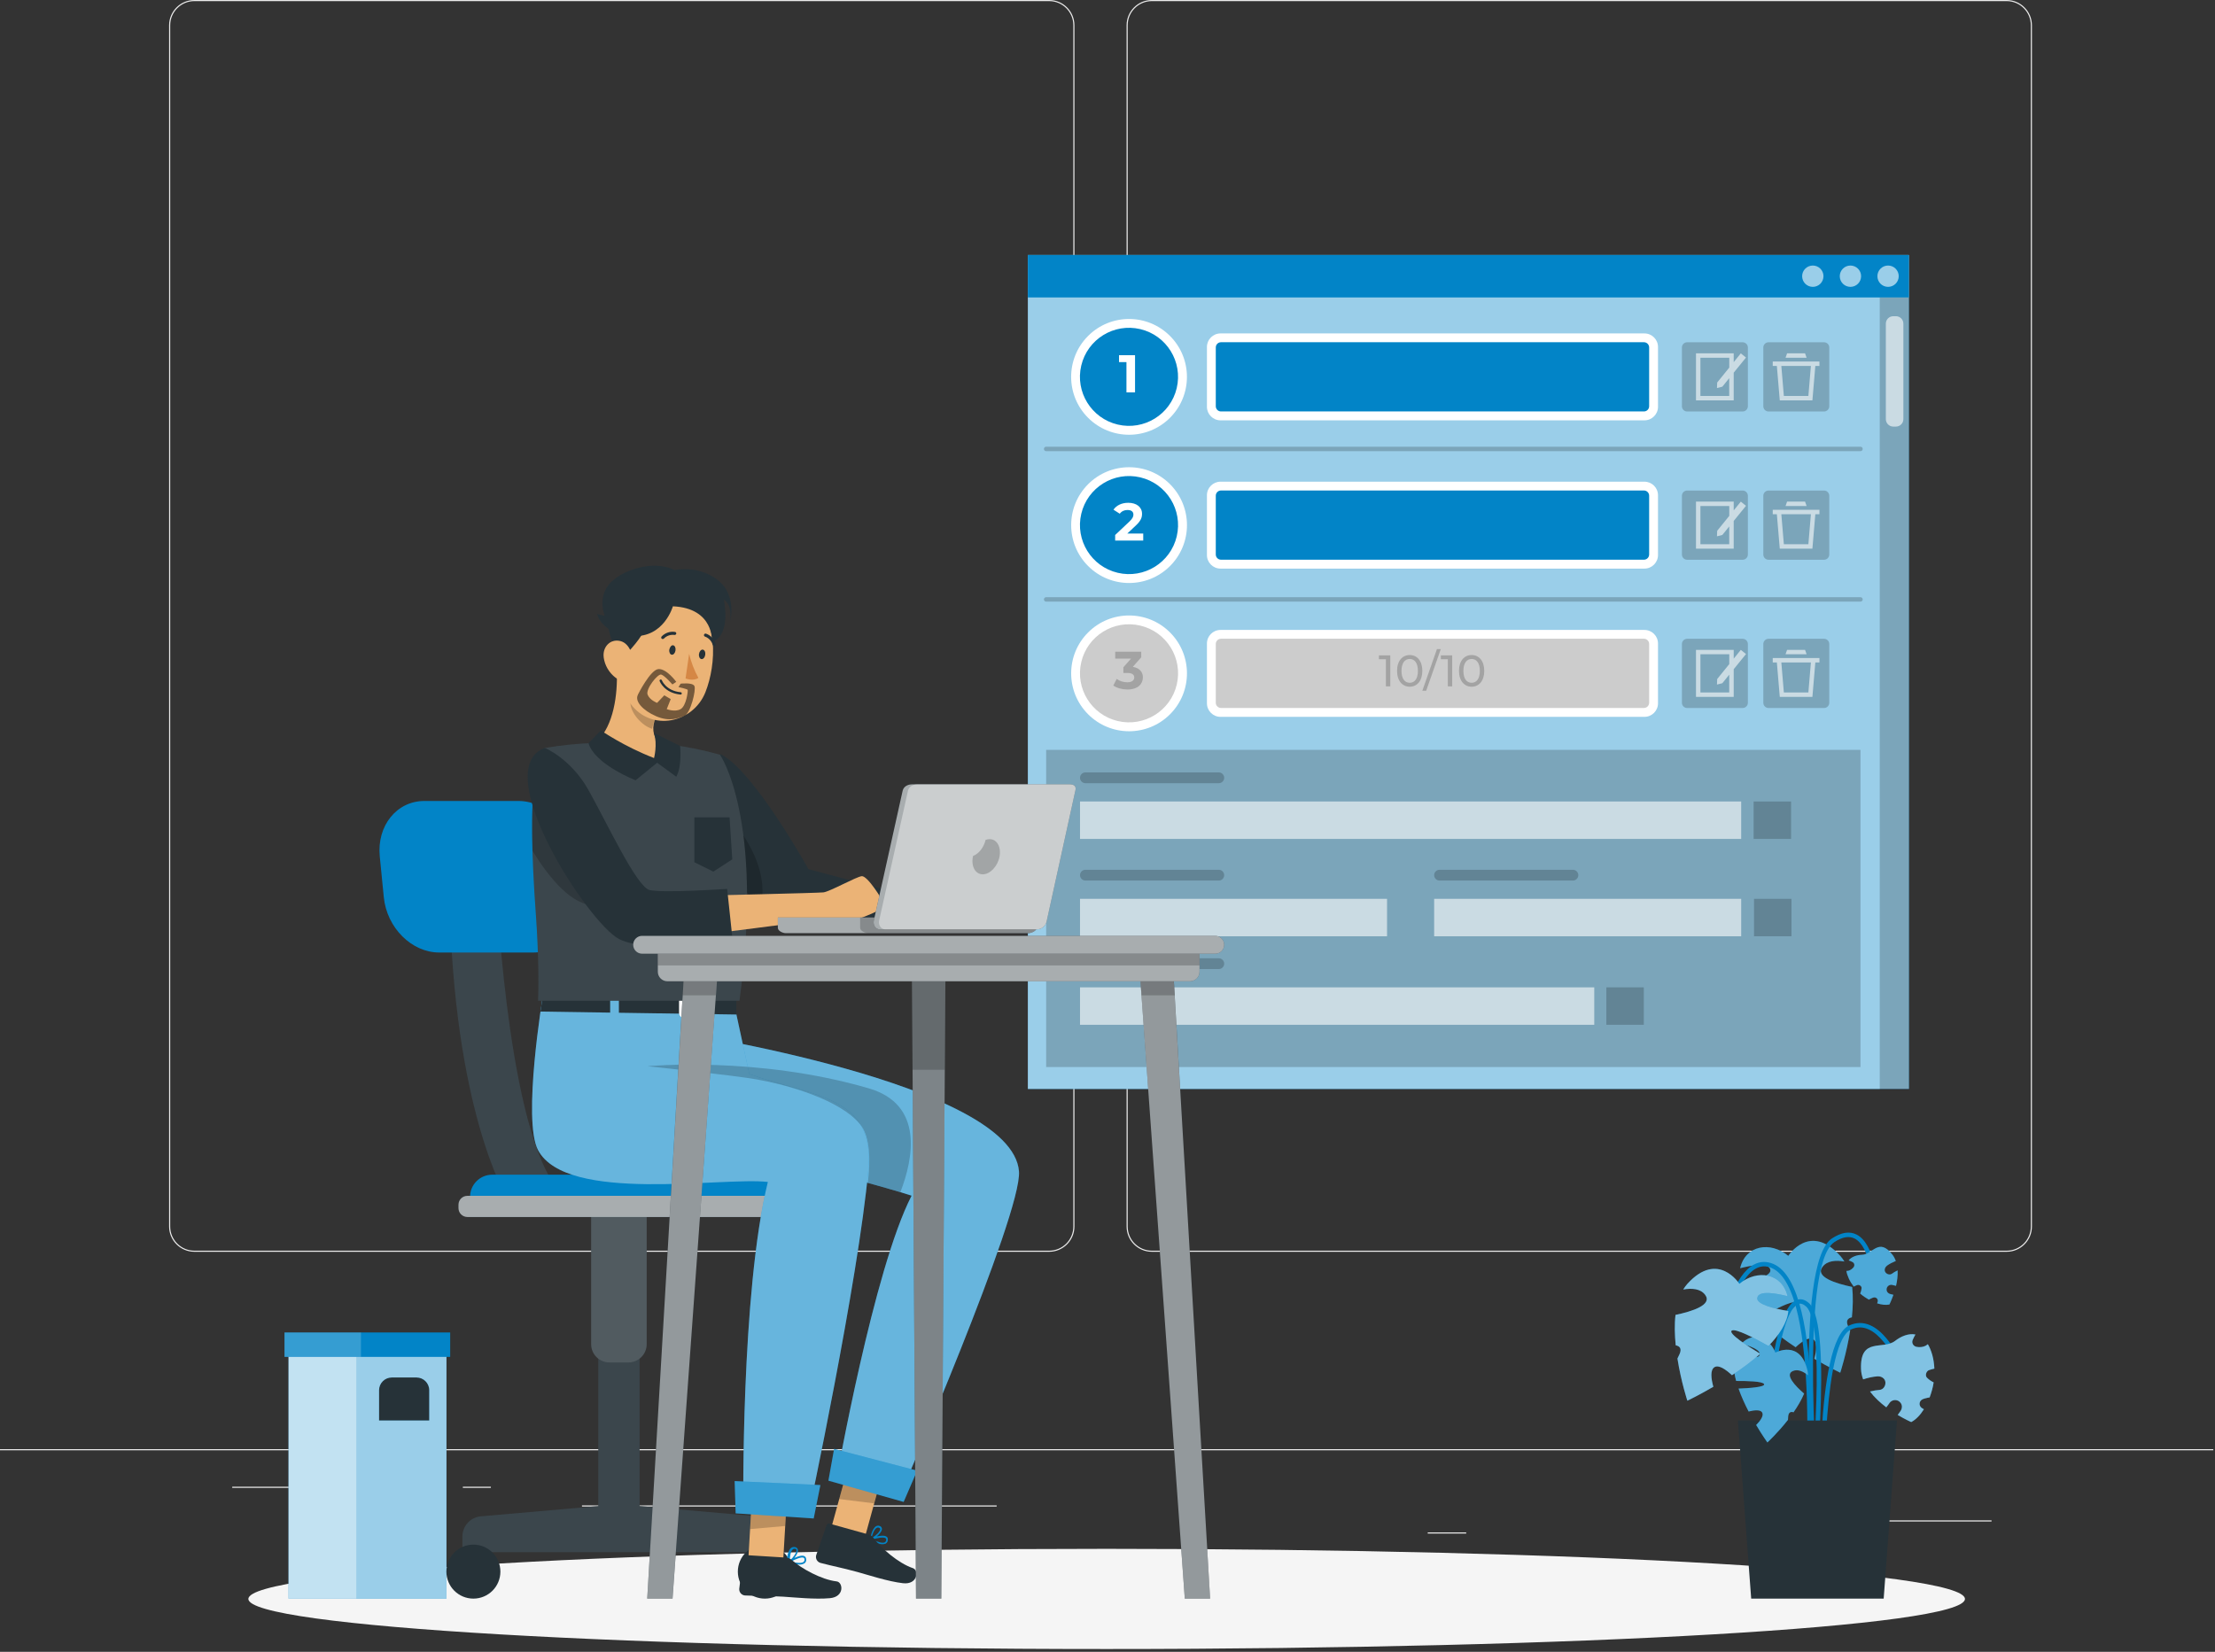 <svg width="307" height="229" viewBox="0 0 307 229" fill="none" xmlns="http://www.w3.org/2000/svg">
<rect x="0" y="0" width="307" height="229" fill="#333333" stroke="none"/>
<g clip-path="url(#clip0_8552_12266)">
<path d="M306.768 200.902H0V201.056H306.768V200.902Z" fill="#EBEBEB"/>
<path d="M276.03 210.774H255.71V210.928H276.03V210.774Z" fill="#EBEBEB"/>
<path d="M203.216 212.443H197.884V212.597H203.216V212.443Z" fill="#EBEBEB"/>
<path d="M255.096 205.081H243.323V205.234H255.096V205.081Z" fill="#EBEBEB"/>
<path d="M58.684 206.111H32.186V206.265H58.684V206.111Z" fill="#EBEBEB"/>
<path d="M68.035 206.111H64.151V206.265H68.035V206.111Z" fill="#EBEBEB"/>
<path d="M138.138 208.7H80.662V208.854H138.138V208.7Z" fill="#EBEBEB"/>
<path d="M145.415 173.539H26.941C25.008 173.539 23.437 171.968 23.437 170.036V3.503C23.437 1.571 25.008 0 26.941 0H145.415C147.347 0 148.918 1.571 148.918 3.503V170.036C148.918 171.968 147.347 173.539 145.415 173.539ZM26.941 0.153C25.094 0.153 23.591 1.657 23.591 3.503V170.036C23.591 171.882 25.094 173.386 26.941 173.386H145.415C147.261 173.386 148.764 171.882 148.764 170.036V3.503C148.764 1.657 147.261 0.153 145.415 0.153H26.941Z" fill="#EBEBEB"/>
<path d="M278.123 173.539H159.649C157.716 173.539 156.145 171.968 156.145 170.036V3.503C156.145 1.571 157.716 0 159.649 0H278.123C280.055 0 281.626 1.571 281.626 3.503V170.036C281.626 171.968 280.055 173.539 278.123 173.539ZM159.649 0.153C157.802 0.153 156.299 1.657 156.299 3.503V170.036C156.299 171.882 157.802 173.386 159.649 173.386H278.123C279.969 173.386 281.472 171.882 281.472 170.036V3.503C281.472 1.657 279.969 0.153 278.123 0.153H159.649Z" fill="#EBEBEB"/>
<path d="M153.384 228.61C219.084 228.61 272.343 225.501 272.343 221.665C272.343 217.829 219.084 214.72 153.384 214.72C87.685 214.72 34.426 217.829 34.426 221.665C34.426 225.501 87.685 228.61 153.384 228.61Z" fill="#F5F5F5"/>
<path d="M245.372 176.048C245.501 176.95 243.053 177.545 241.059 177.877C241.224 179.515 242.31 181.171 243.814 182.717C245.709 181.65 248.409 180.239 248.906 180.588C249.452 180.963 246.685 182.754 244.955 183.803C246.17 184.883 247.544 185.889 248.875 186.773C249.722 185.981 250.716 185.282 251.311 185.662C251.925 186.055 251.759 187.282 251.458 188.374C253.52 189.577 255.06 190.307 255.06 190.307C255.06 190.307 255.925 187.687 256.434 184.46C256.33 184.257 256.225 184.049 256.133 183.828C255.802 183.061 256.127 182.736 256.673 182.625C256.814 181.214 256.857 179.76 256.71 178.41C254.379 177.919 251.544 177.018 252.606 175.619C253.244 174.778 254.416 174.68 255.636 174.889C255.465 174.606 255.274 174.343 255.06 174.103C250.82 169.428 247.857 174.103 247.857 174.103C245.39 172.048 241.93 172.606 241.182 175.815C242.568 175.459 245.212 174.932 245.372 176.048Z" fill="#0284C7"/>
<path opacity="0.3" d="M245.372 176.048C245.501 176.95 243.053 177.545 241.059 177.877C241.224 179.515 242.31 181.171 243.814 182.717C245.709 181.65 248.409 180.239 248.906 180.588C249.452 180.963 246.685 182.754 244.955 183.803C246.17 184.883 247.544 185.889 248.875 186.773C249.722 185.981 250.716 185.282 251.311 185.662C251.925 186.055 251.759 187.282 251.458 188.374C253.52 189.577 255.06 190.307 255.06 190.307C255.06 190.307 255.925 187.687 256.434 184.46C256.33 184.257 256.225 184.049 256.133 183.828C255.802 183.061 256.127 182.736 256.673 182.625C256.814 181.214 256.857 179.76 256.71 178.41C254.379 177.919 251.544 177.018 252.606 175.619C253.244 174.778 254.416 174.68 255.636 174.889C255.465 174.606 255.274 174.343 255.06 174.103C250.82 169.428 247.857 174.103 247.857 174.103C245.39 172.048 241.93 172.606 241.182 175.815C242.568 175.459 245.212 174.932 245.372 176.048Z" fill="white"/>
<path d="M250.667 210.394L250.053 210.345C250.078 210.032 252.562 178.729 245.543 175.784C244.789 175.465 244.089 175.484 243.415 175.84C240.874 177.159 239.66 182.638 239.647 182.693L239.046 182.564C239.095 182.325 240.335 176.748 243.126 175.293C243.967 174.858 244.856 174.833 245.777 175.22C253.207 178.343 250.771 209.093 250.66 210.4L250.667 210.394Z" fill="#0284C7"/>
<path d="M251.55 209.719C251.427 208.314 248.556 175.195 253.918 171.68C255.207 170.839 256.348 170.655 257.323 171.152C259.857 172.428 260.189 177.846 260.201 178.073L259.587 178.11C259.587 178.054 259.262 172.815 257.041 171.698C256.28 171.318 255.342 171.477 254.25 172.195C249.194 175.514 252.127 209.326 252.157 209.664L251.544 209.719H251.55Z" fill="#0284C7"/>
<path d="M252.354 212.394C252.311 211.314 251.434 185.969 256.311 183.748C257.274 183.312 258.256 183.3 259.213 183.723C262.563 185.196 264.631 191.441 264.717 191.705L264.134 191.895C264.115 191.834 262.066 185.65 258.968 184.288C258.164 183.932 257.379 183.938 256.563 184.306C252.82 186.005 252.697 205.142 252.961 212.369L252.348 212.394H252.354Z" fill="#0284C7"/>
<path d="M251.115 211.235L250.508 211.167C251.367 203.621 253.011 183.521 250.324 181.122C249.925 180.767 249.563 180.656 249.225 180.785C247.428 181.478 246.33 188.012 246.06 190.479L245.452 190.411C245.556 189.466 246.538 181.165 249.011 180.214C249.575 180 250.158 180.147 250.741 180.668C254.213 183.767 251.25 210.118 251.121 211.241L251.115 211.235Z" fill="#0284C7"/>
<path d="M240.875 196.933H262.919L261.079 221.621H242.715L240.875 196.933Z" fill="#263238"/>
<path d="M243.875 187.871C243.648 188.472 241.936 187.999 240.586 187.521C240.126 188.588 240.231 189.981 240.629 191.447C242.163 191.441 244.311 191.497 244.501 191.877C244.709 192.294 242.384 192.448 240.961 192.503C241.341 193.589 241.838 194.675 242.36 195.681C243.157 195.485 244.004 195.393 244.243 195.828C244.489 196.282 243.967 196.982 243.403 197.552C244.262 199 244.961 199.976 244.961 199.976C244.961 199.976 246.39 198.657 247.814 196.84C247.82 196.681 247.826 196.515 247.845 196.35C247.906 195.761 248.213 195.675 248.587 195.791C249.158 194.969 249.679 194.086 250.053 193.202C248.783 192.104 247.348 190.57 248.483 190.073C249.164 189.773 249.924 190.116 250.599 190.662C250.593 190.429 250.563 190.202 250.513 189.981C249.501 185.643 246.071 187.515 246.071 187.515C245.255 185.404 242.93 184.557 241.366 186.282C242.341 186.539 244.157 187.122 243.875 187.864V187.871Z" fill="#0284C7"/>
<path opacity="0.3" d="M243.875 187.871C243.648 188.472 241.936 187.999 240.586 187.521C240.126 188.588 240.231 189.981 240.629 191.447C242.163 191.441 244.311 191.497 244.501 191.877C244.709 192.294 242.384 192.448 240.961 192.503C241.341 193.589 241.838 194.675 242.36 195.681C243.157 195.485 244.004 195.393 244.243 195.828C244.489 196.282 243.967 196.982 243.403 197.552C244.262 199 244.961 199.976 244.961 199.976C244.961 199.976 246.39 198.657 247.814 196.84C247.82 196.681 247.826 196.515 247.845 196.35C247.906 195.761 248.213 195.675 248.587 195.791C249.158 194.969 249.679 194.086 250.053 193.202C248.783 192.104 247.348 190.57 248.483 190.073C249.164 189.773 249.924 190.116 250.599 190.662C250.593 190.429 250.563 190.202 250.513 189.981C249.501 185.643 246.071 187.515 246.071 187.515C245.255 185.404 242.93 184.557 241.366 186.282C242.341 186.539 244.157 187.122 243.875 187.864V187.871Z" fill="white"/>
<path d="M260.245 190.804C259.551 190.853 258.883 191.012 258.232 191.227C258.061 190.761 257.95 190.276 257.938 189.767C257.797 185.318 260.981 187.196 262.662 185.889C263.503 185.239 264.527 184.822 265.478 185.006C265.337 185.251 265.208 185.503 265.098 185.766C264.92 186.19 265.202 186.638 265.638 186.717C266.049 186.797 266.509 186.76 266.883 186.57C267 186.509 267.098 186.423 267.202 186.349C267.435 186.748 267.644 187.233 267.816 187.834C267.988 188.454 268.074 189.092 268.104 189.736C267.853 189.791 267.607 189.859 267.362 189.945C266.981 190.08 266.773 190.693 267.086 191C267.356 191.27 267.669 191.485 268.006 191.644C267.896 192.374 267.693 193.074 267.448 193.73C267.374 193.742 267.294 193.748 267.221 193.767C267.061 193.798 266.902 193.841 266.742 193.883C266.65 193.908 266.564 193.939 266.478 193.982C266.257 194.086 266.098 194.276 266.061 194.522C266.024 194.767 266.129 195.012 266.325 195.166C266.429 195.246 266.54 195.307 266.656 195.368C266.147 196.172 265.552 196.804 264.895 197.147C264.895 197.147 264.086 196.792 263.024 196.16C263.159 195.982 263.288 195.804 263.411 195.62C263.558 195.405 263.619 195.178 263.601 194.92C263.582 194.669 263.429 194.448 263.239 194.295C263.061 194.141 262.773 194.074 262.539 194.104C262.312 194.135 262.042 194.27 261.914 194.466C261.766 194.687 261.601 194.896 261.441 195.104C260.631 194.491 259.821 193.755 259.183 192.914C259.208 192.908 259.232 192.902 259.251 192.896C259.662 192.791 260.079 192.718 260.502 192.687C261.03 192.65 261.361 192.116 261.318 191.626C261.276 191.098 260.754 190.773 260.257 190.81L260.245 190.804Z" fill="#0284C7"/>
<path opacity="0.5" d="M260.245 190.804C259.551 190.853 258.883 191.012 258.232 191.227C258.061 190.761 257.95 190.276 257.938 189.767C257.797 185.318 260.981 187.196 262.662 185.889C263.503 185.239 264.527 184.822 265.478 185.006C265.337 185.251 265.208 185.503 265.098 185.766C264.92 186.19 265.202 186.638 265.638 186.717C266.049 186.797 266.509 186.76 266.883 186.57C267 186.509 267.098 186.423 267.202 186.349C267.435 186.748 267.644 187.233 267.816 187.834C267.988 188.454 268.074 189.092 268.104 189.736C267.853 189.791 267.607 189.859 267.362 189.945C266.981 190.08 266.773 190.693 267.086 191C267.356 191.27 267.669 191.485 268.006 191.644C267.896 192.374 267.693 193.074 267.448 193.73C267.374 193.742 267.294 193.748 267.221 193.767C267.061 193.798 266.902 193.841 266.742 193.883C266.65 193.908 266.564 193.939 266.478 193.982C266.257 194.086 266.098 194.276 266.061 194.522C266.024 194.767 266.129 195.012 266.325 195.166C266.429 195.246 266.54 195.307 266.656 195.368C266.147 196.172 265.552 196.804 264.895 197.147C264.895 197.147 264.086 196.792 263.024 196.16C263.159 195.982 263.288 195.804 263.411 195.62C263.558 195.405 263.619 195.178 263.601 194.92C263.582 194.669 263.429 194.448 263.239 194.295C263.061 194.141 262.773 194.074 262.539 194.104C262.312 194.135 262.042 194.27 261.914 194.466C261.766 194.687 261.601 194.896 261.441 195.104C260.631 194.491 259.821 193.755 259.183 192.914C259.208 192.908 259.232 192.902 259.251 192.896C259.662 192.791 260.079 192.718 260.502 192.687C261.03 192.65 261.361 192.116 261.318 191.626C261.276 191.098 260.754 190.773 260.257 190.81L260.245 190.804Z" fill="white"/>
<path d="M261.514 175.477C261.9 175.201 262.324 174.992 262.759 174.814C262.643 174.495 262.489 174.188 262.275 173.919C260.397 171.52 259.551 173.9 258.09 173.955C257.366 173.98 256.642 174.213 256.225 174.728C256.409 174.796 256.587 174.87 256.759 174.962C257.041 175.109 257.084 175.465 256.894 175.698C256.71 175.919 256.452 176.103 256.176 176.17C256.09 176.189 255.998 176.189 255.912 176.195C255.961 176.508 256.066 176.851 256.244 177.244C256.428 177.643 256.661 178.017 256.925 178.367C257.078 178.287 257.238 178.213 257.409 178.152C257.667 178.054 258.047 178.287 258.017 178.588C257.992 178.851 257.925 179.097 257.82 179.33C258.201 179.667 258.612 179.943 259.029 180.177C259.072 180.152 259.115 180.121 259.164 180.097C259.262 180.042 259.367 179.993 259.471 179.95C259.532 179.925 259.594 179.901 259.655 179.882C259.814 179.839 259.986 179.87 260.109 179.98C260.232 180.091 260.293 180.269 260.256 180.434C260.238 180.52 260.201 180.606 260.17 180.686C260.79 180.882 261.385 180.956 261.876 180.845C261.876 180.845 262.146 180.305 262.428 179.502C262.281 179.465 262.134 179.434 261.986 179.391C261.815 179.342 261.686 179.25 261.581 179.109C261.483 178.968 261.465 178.784 261.496 178.624C261.526 178.465 261.643 178.305 261.778 178.219C261.907 178.134 262.115 178.091 262.262 178.134C262.434 178.183 262.612 178.219 262.79 178.262C262.95 177.581 263.048 176.839 263.011 176.121C262.993 176.127 262.98 176.133 262.968 176.14C262.704 176.262 262.453 176.409 262.22 176.581C261.925 176.79 261.52 176.655 261.324 176.385C261.115 176.09 261.25 175.686 261.52 175.489L261.514 175.477Z" fill="#0284C7"/>
<path opacity="0.3" d="M261.514 175.477C261.9 175.201 262.324 174.992 262.759 174.814C262.643 174.495 262.489 174.188 262.275 173.919C260.397 171.52 259.551 173.9 258.09 173.955C257.366 173.98 256.642 174.213 256.225 174.728C256.409 174.796 256.587 174.87 256.759 174.962C257.041 175.109 257.084 175.465 256.894 175.698C256.71 175.919 256.452 176.103 256.176 176.17C256.09 176.189 255.998 176.189 255.912 176.195C255.961 176.508 256.066 176.851 256.244 177.244C256.428 177.643 256.661 178.017 256.925 178.367C257.078 178.287 257.238 178.213 257.409 178.152C257.667 178.054 258.047 178.287 258.017 178.588C257.992 178.851 257.925 179.097 257.82 179.33C258.201 179.667 258.612 179.943 259.029 180.177C259.072 180.152 259.115 180.121 259.164 180.097C259.262 180.042 259.367 179.993 259.471 179.95C259.532 179.925 259.594 179.901 259.655 179.882C259.814 179.839 259.986 179.87 260.109 179.98C260.232 180.091 260.293 180.269 260.256 180.434C260.238 180.52 260.201 180.606 260.17 180.686C260.79 180.882 261.385 180.956 261.876 180.845C261.876 180.845 262.146 180.305 262.428 179.502C262.281 179.465 262.134 179.434 261.986 179.391C261.815 179.342 261.686 179.25 261.581 179.109C261.483 178.968 261.465 178.784 261.496 178.624C261.526 178.465 261.643 178.305 261.778 178.219C261.907 178.134 262.115 178.091 262.262 178.134C262.434 178.183 262.612 178.219 262.79 178.262C262.95 177.581 263.048 176.839 263.011 176.121C262.993 176.127 262.98 176.133 262.968 176.14C262.704 176.262 262.453 176.409 262.22 176.581C261.925 176.79 261.52 176.655 261.324 176.385C261.115 176.09 261.25 175.686 261.52 175.489L261.514 175.477Z" fill="white"/>
<path d="M243.556 179.926C243.427 180.828 245.875 181.423 247.869 181.754C247.703 183.393 246.617 185.049 245.114 186.595C243.218 185.528 240.519 184.117 240.022 184.466C239.476 184.841 242.243 186.632 243.973 187.681C242.758 188.761 241.384 189.767 240.052 190.651C239.206 189.859 238.212 189.16 237.617 189.54C237.003 189.933 237.169 191.16 237.469 192.252C235.408 193.455 233.868 194.185 233.868 194.185C233.868 194.185 233.003 191.565 232.494 188.338C232.598 188.135 232.702 187.927 232.794 187.706C233.126 186.939 232.8 186.614 232.254 186.503C232.113 185.092 232.07 183.638 232.224 182.288C234.555 181.797 237.39 180.895 236.328 179.497C235.69 178.656 234.518 178.558 233.297 178.766C233.469 178.484 233.659 178.22 233.874 177.981C238.114 173.306 241.077 177.981 241.077 177.981C243.544 175.926 247.004 176.484 247.752 179.693C246.366 179.337 243.721 178.809 243.562 179.926H243.556Z" fill="#0284C7"/>
<path opacity="0.5" d="M243.556 179.926C243.427 180.828 245.875 181.423 247.869 181.754C247.703 183.393 246.617 185.049 245.114 186.595C243.218 185.528 240.519 184.117 240.022 184.466C239.476 184.841 242.243 186.632 243.973 187.681C242.758 188.761 241.384 189.767 240.052 190.651C239.206 189.859 238.212 189.16 237.617 189.54C237.003 189.933 237.169 191.16 237.469 192.252C235.408 193.455 233.868 194.185 233.868 194.185C233.868 194.185 233.003 191.565 232.494 188.338C232.598 188.135 232.702 187.927 232.794 187.706C233.126 186.939 232.8 186.614 232.254 186.503C232.113 185.092 232.07 183.638 232.224 182.288C234.555 181.797 237.39 180.895 236.328 179.497C235.69 178.656 234.518 178.558 233.297 178.766C233.469 178.484 233.659 178.22 233.874 177.981C238.114 173.306 241.077 177.981 241.077 177.981C243.544 175.926 247.004 176.484 247.752 179.693C246.366 179.337 243.721 178.809 243.562 179.926H243.556Z" fill="white"/>
<path d="M60.955 189.08H45.095V200.167H60.955V189.08Z" fill="#263238"/>
<path d="M39.996 186.57V221.622H61.881V186.57H39.996ZM59.495 196.927H52.537V192.73C52.537 191.755 53.328 190.963 54.304 190.963H57.728C58.703 190.963 59.495 191.755 59.495 192.73V196.927Z" fill="#0284C7"/>
<path opacity="0.6" d="M39.996 186.57V221.622H61.881V186.57H39.996ZM59.495 196.927H52.537V192.73C52.537 191.755 53.328 190.963 54.304 190.963H57.728C58.703 190.963 59.495 191.755 59.495 192.73V196.927Z" fill="white"/>
<path opacity="0.4" d="M49.383 186.57H39.996V221.622H49.383V186.57Z" fill="white"/>
<path d="M62.397 184.724H39.432V188.11H62.397V184.724Z" fill="#0284C7"/>
<path opacity="0.2" d="M50.028 184.724H39.432V188.11H50.028V184.724Z" fill="white"/>
<path d="M264.569 35.352H142.463V150.966H264.569V35.352Z" fill="#0284C7"/>
<path opacity="0.6" d="M264.569 35.352H142.463V150.966H264.569V35.352Z" fill="white"/>
<path d="M264.569 35.352H142.463V41.235H264.569V35.352Z" fill="#0284C7"/>
<path opacity="0.2" d="M264.57 41.235H260.533V151.071H264.57V41.235Z" fill="black"/>
<path opacity="0.6" d="M262.778 43.837H262.409C261.84 43.837 261.379 44.298 261.379 44.868V58.108C261.379 58.677 261.84 59.139 262.409 59.139H262.778C263.347 59.139 263.808 58.677 263.808 58.108V44.868C263.808 44.298 263.347 43.837 262.778 43.837Z" fill="white"/>
<path d="M162.16 57.921C165.294 54.787 165.294 49.706 162.16 46.572C159.026 43.438 153.945 43.438 150.811 46.572C147.677 49.706 147.677 54.787 150.811 57.921C153.945 61.055 159.026 61.055 162.16 57.921Z" fill="white"/>
<path d="M163.095 53.804C163.957 50.15 161.694 46.489 158.04 45.626C154.386 44.764 150.725 47.027 149.862 50.681C149 54.335 151.263 57.996 154.917 58.858C158.571 59.721 162.232 57.458 163.095 53.804Z" fill="#0284C7"/>
<path d="M157.317 49.242V54.396H156.127V50.199H155.096V49.242H157.317Z" fill="white"/>
<path d="M227.917 46.224H169.165C168.125 46.224 167.281 47.067 167.281 48.107V56.39C167.281 57.43 168.125 58.273 169.165 58.273H227.917C228.957 58.273 229.801 57.43 229.801 56.39V48.107C229.801 47.067 228.957 46.224 227.917 46.224Z" fill="white"/>
<path d="M228.573 56.316V48.168C228.573 47.769 228.249 47.444 227.849 47.444L169.232 47.444C168.832 47.444 168.508 47.769 168.508 48.168V56.316C168.508 56.716 168.832 57.04 169.232 57.04H227.849C228.249 57.04 228.573 56.716 228.573 56.316Z" fill="#0284C7"/>
<path opacity="0.2" d="M253.538 56.322V48.174C253.538 47.774 253.213 47.45 252.814 47.45H245.12C244.72 47.45 244.396 47.774 244.396 48.174V56.322C244.396 56.722 244.72 57.046 245.12 57.046H252.814C253.213 57.046 253.538 56.722 253.538 56.322Z" fill="black"/>
<g opacity="0.6">
<path d="M252.175 50.119H245.703V50.733H246.273L246.678 55.506H251.2L251.605 50.733H252.175V50.119ZM250.635 54.892H247.243L246.893 50.733H250.991L250.642 54.892H250.635Z" fill="white"/>
<path d="M250.181 48.984H247.69L247.476 49.598H250.396L250.181 48.984Z" fill="white"/>
</g>
<path opacity="0.2" d="M242.255 56.322V48.174C242.255 47.774 241.931 47.45 241.531 47.45H233.837C233.438 47.45 233.113 47.774 233.113 48.174V56.322C233.113 56.722 233.438 57.046 233.837 57.046H241.531C241.931 57.046 242.255 56.722 242.255 56.322Z" fill="black"/>
<path opacity="0.6" d="M241.28 48.984L240.292 50.205V48.984H235.065V55.506H240.292V51.666L241.998 49.567L241.28 48.99V48.984ZM239.678 54.893H235.678V49.598H239.678V50.96L238.004 53.028L237.973 53.794L238.715 53.61L239.672 52.426V54.893H239.678Z" fill="white"/>
<path d="M162.165 78.473C165.299 75.339 165.299 70.258 162.165 67.124C159.031 63.99 153.95 63.99 150.816 67.124C147.682 70.258 147.682 75.339 150.816 78.473C153.95 81.607 159.031 81.607 162.165 78.473Z" fill="white"/>
<path d="M163.097 74.355C163.959 70.701 161.696 67.039 158.042 66.177C154.388 65.314 150.727 67.577 149.865 71.231C149.002 74.885 151.265 78.547 154.919 79.409C158.573 80.272 162.235 78.009 163.097 74.355Z" fill="#0284C7"/>
<path d="M158.452 73.973V74.943H154.562V74.17L156.55 72.292C157.004 71.857 157.09 71.593 157.09 71.341C157.09 70.936 156.808 70.703 156.268 70.703C155.826 70.703 155.452 70.875 155.201 71.219L154.329 70.66C154.728 70.077 155.446 69.703 156.372 69.703C157.52 69.703 158.287 70.292 158.287 71.225C158.287 71.728 158.146 72.182 157.428 72.851L156.244 73.967H158.458L158.452 73.973Z" fill="white"/>
<path d="M227.916 66.777H169.164C168.124 66.777 167.281 67.621 167.281 68.661V76.944C167.281 77.984 168.124 78.827 169.164 78.827H227.916C228.957 78.827 229.8 77.984 229.8 76.944V68.661C229.8 67.621 228.957 66.777 227.916 66.777Z" fill="white"/>
<path d="M228.573 76.87V68.722C228.573 68.322 228.249 67.998 227.849 67.998H169.232C168.832 67.998 168.508 68.322 168.508 68.722V76.87C168.508 77.27 168.832 77.594 169.232 77.594H227.849C228.249 77.594 228.573 77.27 228.573 76.87Z" fill="#0284C7"/>
<path opacity="0.2" d="M253.538 76.877V68.729C253.538 68.329 253.214 68.005 252.814 68.005H245.12C244.72 68.005 244.396 68.329 244.396 68.729V76.877C244.396 77.276 244.72 77.601 245.12 77.601H252.814C253.214 77.601 253.538 77.276 253.538 76.877Z" fill="black"/>
<g opacity="0.6">
<path d="M252.176 70.674H245.703V71.287H246.273L246.678 76.061H251.2L251.605 71.287H252.176V70.674ZM250.636 75.447H247.243L246.893 71.287H250.992L250.642 75.447H250.636Z" fill="white"/>
<path d="M250.182 69.539H247.691L247.476 70.153H250.396L250.182 69.539Z" fill="white"/>
</g>
<path opacity="0.2" d="M242.255 76.877V68.729C242.255 68.329 241.931 68.005 241.531 68.005H233.838C233.438 68.005 233.114 68.329 233.114 68.729V76.877C233.114 77.276 233.438 77.601 233.838 77.601H241.531C241.931 77.601 242.255 77.276 242.255 76.877Z" fill="black"/>
<path opacity="0.6" d="M241.28 69.539L240.292 70.76V69.539H235.065V76.061H240.292V72.22L241.998 70.122L241.28 69.545V69.539ZM239.679 75.447H235.678V70.153H239.679V71.515L238.004 73.582L237.973 74.349L238.715 74.165L239.673 72.981V75.447H239.679Z" fill="white"/>
<path d="M162.164 99.025C165.298 95.891 165.298 90.81 162.164 87.676C159.03 84.542 153.949 84.542 150.815 87.676C147.681 90.81 147.681 95.891 150.815 99.025C153.949 102.159 159.03 102.159 162.164 99.025Z" fill="white"/>
<path opacity="0.2" d="M163.1 94.905C163.962 91.251 161.699 87.59 158.045 86.728C154.391 85.865 150.73 88.128 149.867 91.782C149.005 95.436 151.268 99.098 154.922 99.96C158.576 100.822 162.237 98.559 163.1 94.905Z" fill="black"/>
<path opacity="0.2" d="M158.404 93.926C158.404 94.791 157.735 95.588 156.269 95.588C155.545 95.588 154.802 95.392 154.305 95.036L154.772 94.122C155.164 94.416 155.704 94.588 156.244 94.588C156.839 94.588 157.207 94.343 157.207 93.926C157.207 93.533 156.919 93.294 156.244 93.294H155.698V92.508L156.76 91.306H154.569V90.349H158.177V91.122L157.011 92.447C157.938 92.594 158.41 93.171 158.41 93.926H158.404Z" fill="black"/>
<path d="M227.918 87.33H169.165C168.125 87.33 167.282 88.173 167.282 89.214V97.496C167.282 98.537 168.125 99.38 169.165 99.38H227.918C228.958 99.38 229.801 98.537 229.801 97.496V89.214C229.801 88.173 228.958 87.33 227.918 87.33Z" fill="white"/>
<path opacity="0.2" d="M228.574 97.422V89.275C228.574 88.875 228.25 88.551 227.85 88.551H169.232C168.833 88.551 168.508 88.875 168.508 89.275V97.422C168.508 97.822 168.833 98.147 169.232 98.147H227.85C228.25 98.147 228.574 97.822 228.574 97.422Z" fill="black"/>
<g opacity="0.2">
<path d="M192.694 90.857V95.152H192.087V91.391H191.117V90.857H192.694Z" fill="black"/>
<path d="M193.633 93.005C193.633 91.606 194.382 90.809 195.388 90.809C196.394 90.809 197.136 91.606 197.136 93.005C197.136 94.404 196.388 95.201 195.388 95.201C194.388 95.201 193.633 94.404 193.633 93.005ZM196.523 93.005C196.523 91.907 196.057 91.355 195.388 91.355C194.719 91.355 194.247 91.907 194.247 93.005C194.247 94.103 194.713 94.656 195.388 94.656C196.063 94.656 196.523 94.103 196.523 93.005Z" fill="black"/>
<path d="M199.161 89.986H199.695L197.67 95.76H197.137L199.161 89.986Z" fill="black"/>
<path d="M201.277 90.857V95.152H200.67V91.391H199.701V90.857H201.277Z" fill="black"/>
<path d="M202.216 93.005C202.216 91.606 202.964 90.809 203.971 90.809C204.977 90.809 205.719 91.606 205.719 93.005C205.719 94.404 204.971 95.201 203.971 95.201C202.97 95.201 202.216 94.404 202.216 93.005ZM205.106 93.005C205.106 91.907 204.639 91.355 203.971 91.355C203.302 91.355 202.829 91.907 202.829 93.005C202.829 94.103 203.296 94.656 203.971 94.656C204.645 94.656 205.106 94.103 205.106 93.005Z" fill="black"/>
</g>
<path opacity="0.2" d="M253.538 97.428V89.281C253.538 88.881 253.214 88.557 252.814 88.557H245.12C244.721 88.557 244.396 88.881 244.396 89.281V97.428C244.396 97.828 244.721 98.152 245.12 98.152H252.814C253.214 98.152 253.538 97.828 253.538 97.428Z" fill="black"/>
<g opacity="0.6">
<path d="M252.176 91.226H245.703V91.839H246.274L246.679 96.612H251.2L251.605 91.839H252.176V91.226ZM250.636 95.999H247.243L246.893 91.839H250.992L250.642 95.999H250.636Z" fill="white"/>
<path d="M250.182 90.091H247.691L247.476 90.704H250.397L250.182 90.091Z" fill="white"/>
</g>
<path opacity="0.2" d="M242.256 97.428V89.281C242.256 88.881 241.931 88.557 241.532 88.557H233.838C233.438 88.557 233.114 88.881 233.114 89.281V97.428C233.114 97.828 233.438 98.152 233.838 98.152H241.532C241.931 98.152 242.256 97.828 242.256 97.428Z" fill="black"/>
<path opacity="0.6" d="M241.28 90.091L240.293 91.312V90.091H235.065V96.613H240.293V92.772L241.998 90.674L241.28 90.097V90.091ZM239.679 95.999H235.679V90.704H239.679V92.066L238.004 94.134L237.973 94.901L238.716 94.717L239.673 93.533V95.999H239.679Z" fill="white"/>
<path opacity="0.2" d="M144.997 83.097H257.863" stroke="black" stroke-width="0.614" stroke-linecap="round" stroke-linejoin="round"/>
<path opacity="0.2" d="M144.997 62.236H257.863" stroke="black" stroke-width="0.614" stroke-linecap="round" stroke-linejoin="round"/>
<path opacity="0.2" d="M257.863 103.957H144.997V147.929H257.863V103.957Z" fill="black"/>
<path opacity="0.6" d="M241.328 111.111H149.69V116.302H241.328V111.111Z" fill="white"/>
<path opacity="0.2" d="M168.925 107.08H150.439C150.028 107.08 149.69 107.418 149.69 107.829C149.69 108.24 150.028 108.577 150.439 108.577H168.925C169.336 108.577 169.673 108.24 169.673 107.829C169.673 107.418 169.336 107.08 168.925 107.08Z" fill="black"/>
<path opacity="0.6" d="M192.245 124.608H149.69V129.799H192.245V124.608Z" fill="white"/>
<path opacity="0.2" d="M168.925 120.578H150.439C150.028 120.578 149.69 120.916 149.69 121.327C149.69 121.738 150.028 122.075 150.439 122.075H168.925C169.336 122.075 169.673 121.738 169.673 121.327C169.673 120.916 169.336 120.578 168.925 120.578Z" fill="black"/>
<path opacity="0.6" d="M220.965 136.88H149.69V142.07H220.965V136.88Z" fill="white"/>
<path opacity="0.2" d="M168.925 132.849H150.439C150.028 132.849 149.69 133.186 149.69 133.597C149.69 134.008 150.028 134.346 150.439 134.346H168.925C169.336 134.346 169.673 134.008 169.673 133.597C169.673 133.186 169.336 132.849 168.925 132.849Z" fill="black"/>
<path opacity="0.6" d="M241.329 124.608H198.774V129.799H241.329V124.608Z" fill="white"/>
<path opacity="0.2" d="M218.008 120.578H199.522C199.111 120.578 198.774 120.916 198.774 121.327C198.774 121.738 199.111 122.075 199.522 122.075H218.008C218.419 122.075 218.757 121.738 218.757 121.327C218.757 120.916 218.419 120.578 218.008 120.578Z" fill="black"/>
<path opacity="0.2" d="M248.243 111.111H243.053V116.302H248.243V111.111Z" fill="black"/>
<path opacity="0.2" d="M248.298 124.608H243.108V129.799H248.298V124.608Z" fill="black"/>
<path opacity="0.2" d="M227.831 136.88H222.641V142.07H227.831V136.88Z" fill="black"/>
<path opacity="0.6" d="M261.686 39.769C262.503 39.769 263.165 39.107 263.165 38.29C263.165 37.474 262.503 36.812 261.686 36.812C260.87 36.812 260.208 37.474 260.208 38.29C260.208 39.107 260.87 39.769 261.686 39.769Z" fill="white"/>
<path opacity="0.6" d="M256.471 39.769C257.288 39.769 257.95 39.107 257.95 38.29C257.95 37.474 257.288 36.812 256.471 36.812C255.654 36.812 254.992 37.474 254.992 38.29C254.992 39.107 255.654 39.769 256.471 39.769Z" fill="white"/>
<path opacity="0.6" d="M251.256 39.769C252.073 39.769 252.735 39.107 252.735 38.29C252.735 37.474 252.073 36.812 251.256 36.812C250.439 36.812 249.777 37.474 249.777 38.29C249.777 39.107 250.439 39.769 251.256 39.769Z" fill="white"/>
<path d="M66.624 210.215L82.919 208.791V184.514H88.65V208.785L105.007 210.209C106.448 210.35 107.547 211.565 107.547 213.012V215.184H64.09V213.012C64.09 211.565 65.188 210.356 66.63 210.209L66.624 210.215Z" fill="#263238"/>
<path opacity="0.1" d="M66.624 210.215L82.919 208.791V184.514H88.65V208.785L105.007 210.209C106.448 210.35 107.547 211.565 107.547 213.012V215.184H64.09V213.012C64.09 211.565 65.188 210.356 66.63 210.209L66.624 210.215Z" fill="white"/>
<path d="M102.265 217.878C102.265 219.946 103.94 221.621 106.007 221.621C108.075 221.621 109.75 219.946 109.75 217.878C109.75 215.811 108.075 214.136 106.007 214.136C103.94 214.136 102.265 215.811 102.265 217.878Z" fill="#263238"/>
<path d="M69.354 217.878C69.354 219.946 67.679 221.621 65.612 221.621C63.544 221.621 61.869 219.946 61.869 217.878C61.869 215.811 63.544 214.136 65.612 214.136C67.679 214.136 69.354 215.811 69.354 217.878Z" fill="#263238"/>
<path d="M87.098 188.883H84.466C83.067 188.883 81.932 187.748 81.932 186.349V166.642H89.632V186.349C89.632 187.748 88.496 188.883 87.098 188.883Z" fill="#263238"/>
<path opacity="0.2" d="M87.098 188.883H84.466C83.067 188.883 81.932 187.748 81.932 186.349V166.642H89.632V186.349C89.632 187.748 88.496 188.883 87.098 188.883Z" fill="white"/>
<path d="M68.882 124.302C68.882 124.302 70.648 159.691 78.269 165.783H70.115C70.115 165.783 62.844 153.727 62.304 124.302H68.882Z" fill="#263238"/>
<path opacity="0.1" d="M68.882 124.302C68.882 124.302 70.648 159.691 78.269 165.783H70.115C70.115 165.783 62.844 153.727 62.304 124.302H68.882Z" fill="white"/>
<path d="M68.219 162.851H104.356C106.049 162.851 107.424 164.225 107.424 165.918V168.716H65.151V165.918C65.151 164.225 66.525 162.851 68.219 162.851Z" fill="#0284C7"/>
<path d="M107.799 165.783H64.777C64.096 165.783 63.544 166.335 63.544 167.016V167.483C63.544 168.164 64.096 168.716 64.777 168.716H107.799C108.48 168.716 109.032 168.164 109.032 167.483V167.016C109.032 166.335 108.48 165.783 107.799 165.783Z" fill="#263238"/>
<path opacity="0.6" d="M107.799 165.783H64.777C64.096 165.783 63.544 166.335 63.544 167.016V167.483C63.544 168.164 64.096 168.716 64.777 168.716H107.799C108.48 168.716 109.032 168.164 109.032 167.483V167.016C109.032 166.335 108.48 165.783 107.799 165.783Z" fill="white"/>
<path d="M60.875 132.05H73.931C77.754 132.05 80.521 128.615 80.103 124.375L79.545 118.718C79.128 114.479 75.686 111.043 71.864 111.043H58.807C54.985 111.043 52.218 114.479 52.635 118.718L53.194 124.375C53.611 128.615 57.053 132.05 60.875 132.05Z" fill="#0284C7"/>
<path d="M103.656 217.191L108.54 216.523L109.221 204.902L104.338 205.583L103.656 217.191Z" fill="#EBB376"/>
<path opacity="0.2" d="M104.338 205.583L109.222 204.908L108.829 211.553L103.958 211.982L104.338 205.583Z" fill="black"/>
<path d="M114.927 212.854L119.848 213.216L122.934 201.995L118.019 201.639L114.927 212.854Z" fill="#EBB376"/>
<path opacity="0.2" d="M118.02 201.639L122.935 202.001L121.168 208.418L116.314 207.817L118.02 201.639Z" fill="black"/>
<path d="M124.597 207.621L115.934 205.074C115.934 205.074 121.106 175.882 126.352 165.759C125.959 165.63 125.438 165.464 124.794 165.274C123.634 164.924 122.094 164.489 120.284 163.986C107.694 160.495 82.177 153.948 82.177 153.948L93.834 143.07C93.834 143.07 140.267 150.151 141.23 162.384C141.69 168.268 124.597 207.621 124.597 207.621Z" fill="#0284C7"/>
<path opacity="0.4" d="M124.597 207.621L115.934 205.074C115.934 205.074 121.106 175.882 126.352 165.759C125.959 165.63 125.438 165.464 124.794 165.274C123.634 164.924 122.094 164.489 120.284 163.986C107.694 160.495 82.177 153.948 82.177 153.948L93.834 143.07C93.834 143.07 140.267 150.151 141.23 162.384C141.69 168.268 124.597 207.621 124.597 207.621Z" fill="white"/>
<path d="M103.853 148.892L101.436 137.738L75.262 137.941C75.262 137.941 72.348 155.328 74.587 159.47C78.581 166.863 100.123 163.133 106.424 163.857C102.657 179.262 103.025 209.369 103.025 209.369L112.025 210.056C112.025 210.056 118.952 177.612 120.351 162.2C121.296 151.801 112.676 152.058 103.853 148.892Z" fill="#0284C7"/>
<path d="M120.535 213.437C120.535 213.437 120.535 213.468 120.547 213.474C120.559 213.48 120.572 213.48 120.59 213.474C120.97 213.689 121.375 213.861 121.793 213.989C122.099 214.112 122.443 214.118 122.75 214.002C122.958 213.885 123.075 213.658 123.056 213.425C123.069 213.278 123.007 213.13 122.891 213.038C122.609 212.83 122.026 212.891 121.51 213.002C121.885 212.695 122.216 212.308 122.234 212.002C122.247 211.799 122.13 211.615 121.934 211.554C121.768 211.486 121.602 211.492 121.437 211.578C120.842 211.903 120.608 213.284 120.59 213.357C120.59 213.357 120.51 213.364 120.51 213.37C120.51 213.388 120.516 213.407 120.529 213.419L120.535 213.437ZM120.903 213.161C120.86 213.173 120.829 213.186 120.792 213.198C120.909 212.744 121.154 212.002 121.516 211.811C121.596 211.762 121.694 211.75 121.78 211.775L121.835 211.793C121.989 211.854 122.007 211.946 122.001 212.014C121.958 212.345 121.394 212.897 120.909 213.167L120.903 213.161ZM120.921 213.419C121.572 213.222 122.474 213.045 122.75 213.253C122.811 213.296 122.842 213.37 122.829 213.443C122.836 213.591 122.762 213.732 122.639 213.818C122.351 213.971 121.725 213.824 120.921 213.425V213.419Z" fill="#0284C7"/>
<path d="M114.817 205.27L125.247 208.215L127.118 203.878L115.608 200.865L114.817 205.27Z" fill="#0284C7"/>
<path opacity="0.2" d="M114.817 205.27L125.247 208.215L127.118 203.878L115.608 200.865L114.817 205.27Z" fill="white"/>
<path d="M120.333 212.719L115.001 211.234C114.817 211.173 114.621 211.271 114.559 211.455L113.124 215.602C112.995 216.063 113.259 216.541 113.719 216.67C115.584 217.161 116.504 217.296 118.854 217.934C120.296 218.333 123.106 219.253 125.155 219.486C127.211 219.719 127.388 217.682 126.536 217.4C124.523 216.725 122.118 214.633 121.069 213.204C120.885 212.958 120.621 212.78 120.327 212.7L120.333 212.719Z" fill="#263238"/>
<path opacity="0.4" d="M103.853 148.892L101.436 137.738L75.262 137.941C75.262 137.941 72.348 155.328 74.587 159.47C78.581 166.863 100.123 163.133 106.424 163.857C102.657 179.262 103.025 209.369 103.025 209.369L112.025 210.056C112.025 210.056 118.952 177.612 120.351 162.2C121.296 151.801 112.676 152.058 103.853 148.892Z" fill="white"/>
<path d="M101.963 209.799L112.78 210.511L113.706 205.878L101.822 205.326L101.963 209.799Z" fill="#0284C7"/>
<path opacity="0.2" d="M101.963 209.799L112.78 210.511L113.706 205.878L101.822 205.326L101.963 209.799Z" fill="white"/>
<path d="M109.031 216.535C109.031 216.535 109.135 216.541 109.135 216.547C109.135 216.566 109.246 216.584 109.258 216.596C109.264 216.609 109.264 216.621 109.276 216.633C109.289 216.633 109.307 216.633 109.319 216.633C109.737 216.762 110.166 216.848 110.602 216.885C110.927 216.94 111.258 216.879 111.54 216.701C111.718 216.541 111.786 216.296 111.718 216.069C111.7 215.921 111.608 215.793 111.473 215.725C111.154 215.578 110.589 215.762 110.105 215.977C110.411 215.596 110.632 215.154 110.589 214.848C110.559 214.645 110.375 214.492 110.172 214.473C109.994 214.443 109.761 214.486 109.626 214.602C109.111 215.044 109.031 216.437 109.031 216.523V216.535ZM109.559 216.253C109.522 216.271 109.491 216.29 109.46 216.308C109.479 215.842 109.565 215.062 109.878 214.799C109.945 214.737 110.037 214.7 110.129 214.707H110.184C110.344 214.743 110.387 214.829 110.393 214.891C110.424 215.222 109.982 215.885 109.565 216.247L109.559 216.253ZM109.626 216.492C110.221 216.167 111.062 215.805 111.381 215.952C111.448 215.983 111.491 216.05 111.497 216.118C111.534 216.259 111.497 216.412 111.387 216.523C111.142 216.737 110.491 216.719 109.626 216.492Z" fill="#0284C7"/>
<path d="M108.908 215.933L103.387 215.59C103.196 215.571 103.025 215.706 103 215.902L102.46 220.265C102.429 220.743 102.791 221.154 103.264 221.185C105.19 221.271 106.117 221.222 108.546 221.351C110.037 221.443 112.976 221.756 115.038 221.559C117.093 221.363 116.841 219.332 115.958 219.234C113.847 218.995 111.056 217.442 109.743 216.271C109.51 216.068 109.221 215.952 108.914 215.933H108.908Z" fill="#263238"/>
<path opacity="0.2" d="M124.793 165.274C123.633 164.924 122.093 164.489 120.283 163.985C120.645 161.016 120.651 157.611 119.222 155.874C116.381 152.414 109.074 150.383 104.914 149.647C101.435 149.034 89.748 147.813 89.748 147.813C89.748 147.813 104.914 146.359 120.418 150.88C128.081 153.12 126.59 160.611 124.793 165.274Z" fill="black"/>
<path d="M84.569 137.873L75.256 137.947L74.906 140.235L84.569 140.382V137.873Z" fill="#263238"/>
<path d="M85.779 137.867V140.401L102.062 140.646V137.744L85.779 137.867Z" fill="#263238"/>
<path d="M97.662 137.989H94.858C94.448 137.989 94.116 138.322 94.116 138.732V140.4C94.116 140.81 94.448 141.143 94.858 141.143H97.662C98.072 141.143 98.404 140.81 98.404 140.4V138.732C98.404 138.322 98.072 137.989 97.662 137.989Z" fill="white"/>
<path d="M98.871 114.277C98.871 114.277 99.019 114.682 99.295 115.35C99.571 116.044 99.982 117.019 100.491 118.124C101.718 120.799 103.504 124.191 105.363 126.02C105.915 126.56 106.467 126.965 107.019 127.173C109.007 127.934 113.989 128.075 118.431 128.032C122.812 127.995 126.677 127.762 126.677 127.762V124.394L112.056 120.498C112.056 120.498 104.344 106.583 99.785 104.521L98.865 114.277H98.871Z" fill="#263238"/>
<path opacity="0.2" d="M99.294 115.35C99.57 116.043 99.981 117.019 100.491 118.123C101.718 120.798 103.503 124.191 105.362 126.02C107.258 119.037 100.245 112.387 100.245 112.387L99.288 115.35H99.294Z" fill="black"/>
<path d="M74.575 138.738H102.491C105.939 113.381 99.792 104.632 99.792 104.632C97.515 103.981 95.196 103.509 92.846 103.221C89.417 102.951 85.975 102.871 82.533 103C80.183 103.061 77.839 103.294 75.526 103.693C74.269 104.221 73.023 109.693 74.269 126.725C74.68 132.376 74.655 137.057 74.575 138.744V138.738Z" fill="#263238"/>
<path opacity="0.1" d="M74.575 138.738H102.491C105.939 113.381 99.792 104.632 99.792 104.632C97.515 103.981 95.196 103.509 92.846 103.221C89.417 102.951 85.975 102.871 82.533 103C80.183 103.061 77.839 103.294 75.526 103.693C74.269 104.221 73.023 109.693 74.269 126.725C74.68 132.376 74.655 137.057 74.575 138.744V138.738Z" fill="white"/>
<path d="M96.239 113.308H101.117L101.491 119.136L98.871 120.836L96.239 119.535V113.308Z" fill="#263238"/>
<path d="M82.76 102.743L90.944 105.534L91.276 103.191C90.478 101.792 90.276 100.908 90.951 99.282L85.484 93.006C85.631 96.227 85.048 100.62 82.754 102.749L82.76 102.743Z" fill="#EBB376"/>
<path opacity="0.2" d="M87.717 95.558L90.95 99.276C90.705 99.846 90.508 100.435 90.367 101.036C88.999 100.625 87.312 98.803 87.379 97.319C87.379 96.717 87.496 96.116 87.717 95.558Z" fill="black"/>
<path d="M94.588 85.472C92.607 86.478 93.165 88.686 96.883 92.496C98.84 90.533 99.656 86.343 98.454 85.109C97.257 83.876 96.319 84.6 94.588 85.472Z" fill="#263238"/>
<path d="M86.299 87.871C85.931 92.362 85.489 94.963 87.397 97.571C90.281 101.491 96.067 100.252 97.772 95.963C99.3 92.11 99.656 85.416 95.557 83.017C92.637 81.287 88.87 82.257 87.14 85.171C86.655 85.993 86.367 86.913 86.299 87.865V87.871Z" fill="#EBB376"/>
<path d="M92.766 90.048C92.711 90.41 92.864 90.729 93.104 90.766C93.343 90.797 93.57 90.539 93.625 90.177C93.68 89.815 93.533 89.496 93.294 89.459C93.061 89.422 92.846 89.699 92.766 90.055V90.048Z" fill="#263238"/>
<path d="M96.883 90.656C96.827 91.018 96.981 91.337 97.22 91.374C97.459 91.405 97.692 91.147 97.748 90.779C97.803 90.411 97.65 90.098 97.41 90.061C97.171 90.03 96.938 90.294 96.883 90.656Z" fill="#263238"/>
<path d="M95.515 90.631C95.785 91.803 96.221 92.925 96.797 93.981C96.055 94.484 95.018 94.054 95.018 94.054L95.515 90.637V90.631Z" fill="#D58745"/>
<path d="M91.834 88.588C91.785 88.588 91.742 88.57 91.705 88.539C91.619 88.453 91.619 88.318 91.705 88.232C92.183 87.736 92.877 87.496 93.564 87.607C93.674 87.625 93.754 87.736 93.73 87.846V87.858C93.699 87.969 93.588 88.042 93.472 88.024C92.932 87.95 92.386 88.14 92.012 88.533C91.963 88.576 91.901 88.594 91.84 88.582L91.834 88.588Z" fill="#263238"/>
<path d="M98.956 89.54C98.876 89.527 98.809 89.472 98.778 89.392C98.625 88.865 98.232 88.441 97.723 88.257C97.606 88.227 97.545 88.104 97.576 87.993C97.606 87.883 97.723 87.816 97.84 87.84C98.496 88.067 98.999 88.601 99.195 89.263C99.232 89.374 99.171 89.496 99.061 89.533C99.03 89.54 98.999 89.546 98.969 89.546L98.956 89.54Z" fill="#263238"/>
<path d="M88.644 84.183C90.619 85.195 90.043 87.404 86.306 91.189C84.361 89.213 83.57 85.017 84.778 83.796C85.987 82.581 86.913 83.299 88.644 84.183Z" fill="#263238"/>
<path d="M83.667 91.122C83.821 92.245 84.416 93.264 85.318 93.951C86.52 94.847 87.655 93.902 87.778 92.484C87.882 91.208 87.385 89.202 85.962 88.865C84.538 88.527 83.489 89.742 83.673 91.122H83.667Z" fill="#EBB376"/>
<path d="M91.576 94.361C91.576 94.361 92.165 95.926 94.331 96.128" stroke="#263238" stroke-width="0.325" stroke-linecap="round" stroke-linejoin="round"/>
<path d="M93.263 84.054C93.263 84.054 92.024 88.441 87.686 88.171C83.348 87.907 82.759 85.128 82.759 85.128C82.759 85.128 83.41 85.312 83.808 85.349C83.808 85.349 82.827 83.017 84.355 81.078C85.882 79.139 90.447 77.501 93.49 79.035C93.49 79.035 96.68 78.274 99.441 80.385C102.202 82.496 101.196 86.207 101.196 86.207C101.196 86.207 101.619 83.931 100.313 83.115C100.313 83.115 101.429 88.054 98.687 88.987C98.687 88.987 99.024 84.312 93.263 84.054Z" fill="#263238"/>
<path opacity="0.5" d="M88.41 96.306C88.41 96.306 90.153 92.803 91.282 92.754C92.417 92.705 93.73 94.527 93.73 94.527L93.196 94.889C93.196 94.889 92.116 93.637 91.638 93.515C91.159 93.392 89.447 95.539 89.76 96.306C90.067 97.073 91.073 97.441 91.073 97.441L92.073 96.392L92.963 96.92L92.411 98.306C92.411 98.306 93.546 98.76 94.337 98.306C95.129 97.852 95.374 95.766 95.313 95.638C95.251 95.509 94.037 95.251 94.037 95.251L94.337 94.779C94.337 94.779 95.981 94.576 96.245 95.104C96.509 95.631 95.705 98.846 94.902 99.208C94.098 99.57 92.809 100.098 90.957 99.3C89.104 98.503 87.932 97.214 88.416 96.319L88.41 96.306Z" fill="black"/>
<path d="M97.76 124.155C97.76 124.155 113.252 123.805 114.117 123.713C114.982 123.627 118.658 121.553 119.437 121.467C120.216 121.382 122.308 124.664 122.566 125.437C122.823 126.216 116.707 128.284 116.105 128.198C115.504 128.112 114.111 127.456 114.111 127.456L98.306 129.486L97.76 124.149V124.155Z" fill="#EBB376"/>
<path opacity="0.2" d="M73.802 117.952C76.102 121.683 79.323 125.664 82.532 125.48C85.888 125.284 82.508 118.431 78.894 112.461C78.753 112.749 78.63 113.026 78.538 113.302C77.722 115.584 75.225 112.774 73.955 109.093C73.771 111.246 73.691 114.136 73.802 117.952Z" fill="black"/>
<path d="M75.526 103.688C67.611 106.54 81.508 127.984 85.821 130.192C90.134 132.401 101.49 129.855 101.49 129.855L100.785 123.229C100.785 123.229 91.797 123.836 90.011 123.382C88.22 122.928 83.974 113.792 81.532 109.473C79.09 105.154 75.526 103.688 75.526 103.688Z" fill="#263238"/>
<path d="M83.275 101.257C83.275 101.257 86.453 103.472 90.65 105.091C90.65 105.091 91.147 103.232 90.65 101.613L94.263 103.416C94.263 103.416 94.564 106.22 93.73 107.681L91.079 105.742L88.097 108.171C88.097 108.171 82.453 105.993 81.569 103.036L83.275 101.263V101.257Z" fill="#263238"/>
<path d="M130.468 221.622H126.959L126.388 133.843H131.039L130.468 221.622Z" fill="#263238"/>
<path opacity="0.4" d="M131.045 133.983L130.953 148.144L130.468 221.621H126.959L126.48 148.144L126.388 133.983H131.045Z" fill="white"/>
<path opacity="0.2" d="M131.045 133.983L130.953 148.303H126.48L126.388 133.983H131.045Z" fill="black"/>
<path d="M167.722 221.622H164.212L157.911 133.843H162.568L167.722 221.622Z" fill="#263238"/>
<path opacity="0.5" d="M167.728 221.621H164.212L158.218 138.205L157.911 133.983H162.568L162.82 138.205L167.728 221.621Z" fill="white"/>
<path opacity="0.2" d="M162.82 137.99H158.218L157.911 133.983H162.568L162.82 137.99Z" fill="black"/>
<path d="M93.215 221.622H89.705L94.859 133.843H99.516L93.215 221.622Z" fill="#263238"/>
<path opacity="0.5" d="M99.516 133.983L99.209 138.205L93.209 221.621H89.705L94.608 138.205L94.859 133.983H99.516Z" fill="white"/>
<path opacity="0.2" d="M94.859 133.983H99.515L99.209 137.99H94.607L94.859 133.983Z" fill="black"/>
<path d="M91.171 131.646H166.256V134.714C166.256 135.444 165.661 136.039 164.931 136.039H92.497C91.766 136.039 91.171 135.444 91.171 134.714V131.646Z" fill="#263238"/>
<path opacity="0.6" d="M91.171 131.646H166.256V134.714C166.256 135.444 165.661 136.039 164.931 136.039H92.497C91.766 136.039 91.171 135.444 91.171 134.714V131.646Z" fill="white"/>
<path opacity="0.2" d="M166.256 131.646H91.171V133.843H166.256V131.646Z" fill="black"/>
<path d="M168.434 132.217H88.999C88.318 132.217 87.76 131.665 87.76 130.978C87.76 130.297 88.312 129.738 88.999 129.738H168.434C169.115 129.738 169.673 130.29 169.673 130.978C169.673 131.659 169.121 132.217 168.434 132.217Z" fill="#263238"/>
<path opacity="0.6" d="M168.434 132.217H88.999C88.318 132.217 87.76 131.665 87.76 130.978C87.76 130.297 88.312 129.738 88.999 129.738H168.434C169.115 129.738 169.673 130.29 169.673 130.978C169.673 131.659 169.121 132.217 168.434 132.217Z" fill="white"/>
<path d="M143.666 127.197V128.633C143.666 129.062 142.923 129.369 142.5 129.369H108.927C108.498 129.369 107.811 129.062 107.811 128.633V127.197H143.672H143.666Z" fill="#263238"/>
<path opacity="0.6" d="M143.666 127.197V128.633C143.666 129.062 142.923 129.369 142.5 129.369H108.927C108.498 129.369 107.811 129.062 107.811 128.633V127.197H143.672H143.666Z" fill="white"/>
<path opacity="0.2" d="M143.666 127.197V128.633C143.666 129.062 142.923 129.369 142.5 129.369H120.357C119.928 129.369 119.216 129.062 119.216 128.633V127.197H143.666Z" fill="black"/>
<path d="M149.053 109.552L145.058 127.744C144.93 128.339 144.347 128.836 143.764 128.836H121.934C121.351 128.836 120.977 128.216 121.112 127.621L125.106 109.626C125.241 109.037 125.818 108.736 126.407 108.736H148.237C148.826 108.736 149.194 108.969 149.059 109.558L149.053 109.552Z" fill="#263238"/>
<path opacity="0.6" d="M149.053 109.552L145.058 127.744C144.93 128.339 144.347 128.836 143.764 128.836H121.934C121.351 128.836 120.977 128.216 121.112 127.621L125.106 109.626C125.241 109.037 125.818 108.736 126.407 108.736H148.237C148.826 108.736 149.194 108.969 149.059 109.558L149.053 109.552Z" fill="white"/>
<path opacity="0.4" d="M149.053 109.552L145.059 127.744C144.93 128.339 144.347 128.836 143.764 128.836H122.677C122.088 128.836 121.72 128.216 121.849 127.621L125.843 109.626C125.972 109.037 126.555 108.736 127.144 108.736H148.231C148.82 108.736 149.188 108.969 149.053 109.558V109.552Z" fill="white"/>
<path opacity="0.2" d="M136.205 121.21C137.224 121.21 138.267 120.118 138.531 118.774C138.794 117.424 138.181 116.332 137.162 116.332C136.972 116.332 136.782 116.369 136.598 116.442C136.359 117.492 135.647 118.369 134.868 118.663C134.855 118.7 134.843 118.737 134.843 118.774C134.579 120.118 135.193 121.21 136.211 121.21H136.205Z" fill="black"/>
</g>
<defs>
<clipPath id="clip0_8552_12266">
<rect width="306.768" height="228.61" fill="white"/>
</clipPath>
</defs>
</svg>
